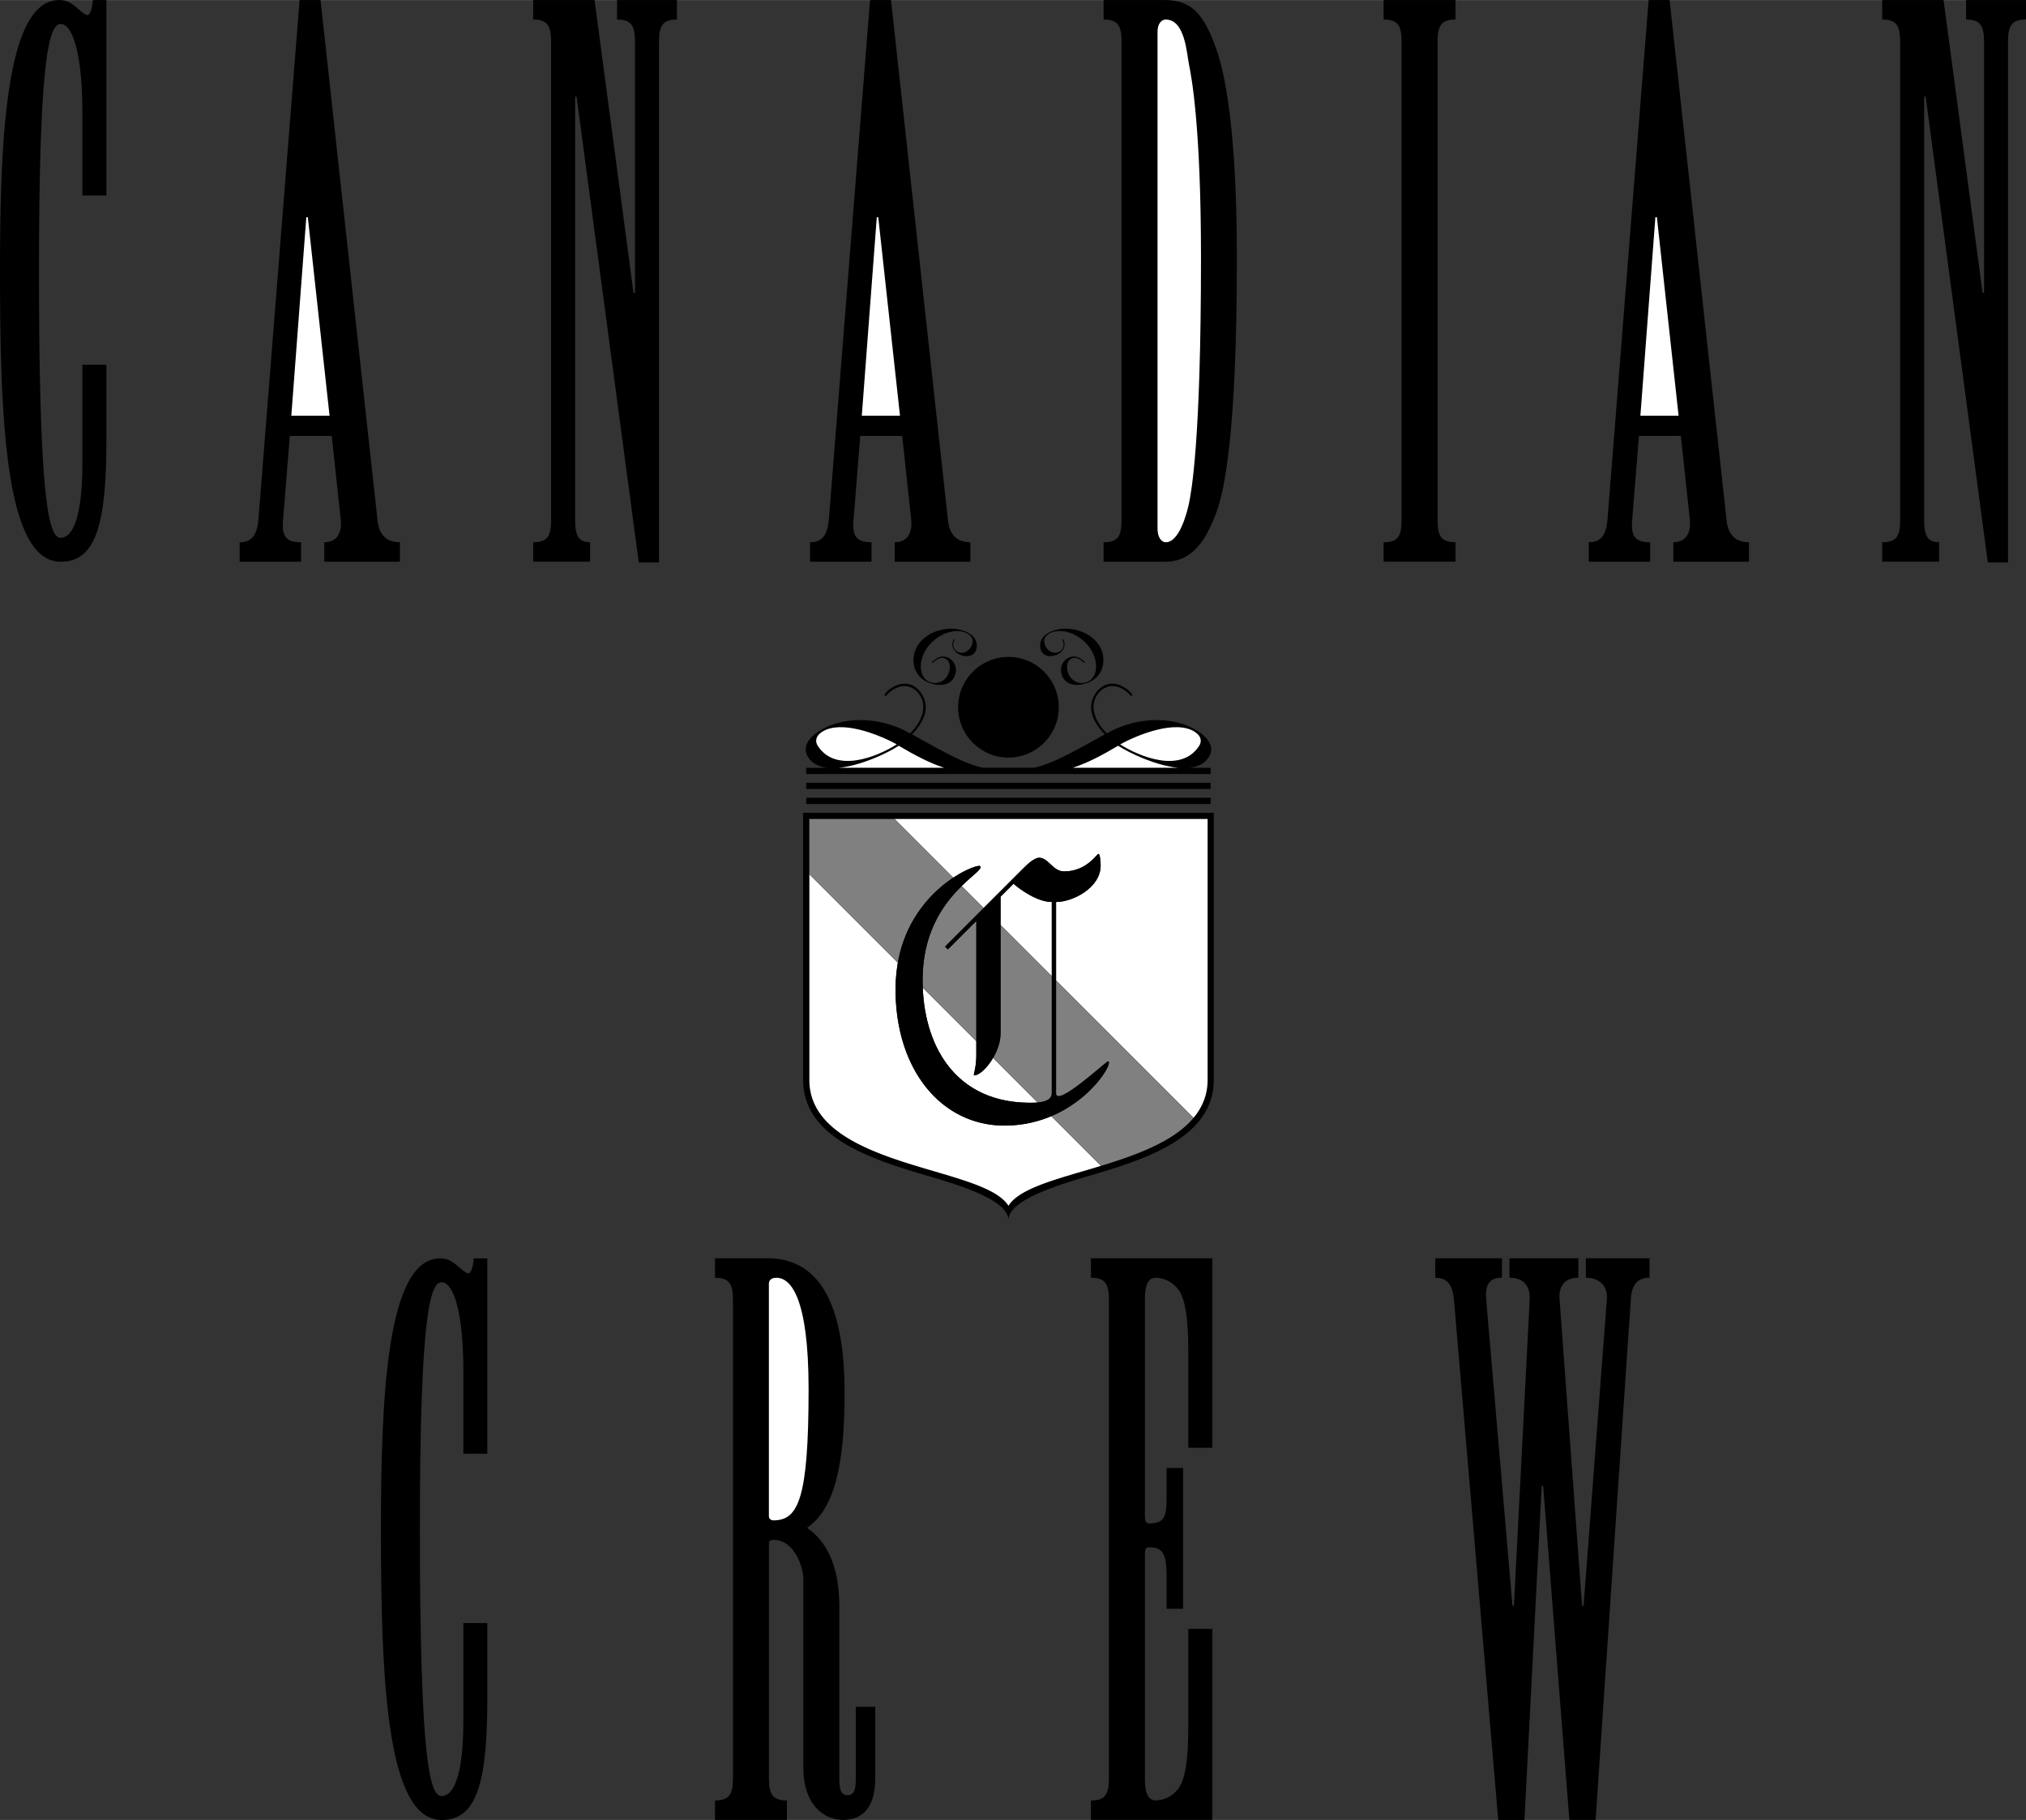 <svg xmlns="http://www.w3.org/2000/svg" width="2500" height="2246" viewBox="0 0 50.718 45.562"><rect x="0" y="0" width="50.718" height="45.562" fill="#333333" stroke="none"/><path d="M20.183 19.596h10.125v.156H20.183zM20.183 19.971h10.125v.156H20.183zM30.308 20.346H20.105v6.687c0 1.486 1.792 2.014 3.232 2.437.982.289 1.908.632 1.908 1.079 0-.446.926-.79 1.908-1.079 1.44-.423 3.232-.951 3.232-2.437v-6.687h-.077zM23.902 16.013a.233.233 0 0 0-.036.09.202.202 0 0 0 .11.216c.163.08.341-.056.37-.234.021-.126-.087-.207-.147-.236-.394-.192-1.049.175-1.139.725-.035.213.028.409.193.489.216.105.474-.027.518-.296.02-.117-.001-.229-.113-.283-.115-.057-.243.05-.313.114l-.017-.02c.111-.105.242-.194.415-.109a.337.337 0 0 1 .183.357c-.058.352-.434.382-.726.24-.252-.124-.368-.373-.321-.657.092-.559.847-.819 1.327-.584.148.072.274.2.242.397-.035.215-.261.243-.428.162-.104-.049-.197-.158-.176-.29a.242.242 0 0 1 .04-.096l.018.015zM26.606 15.997a.241.241 0 0 1 .041.096c.021.132-.071.241-.176.29-.167.081-.393.053-.428-.162-.033-.197.094-.325.241-.397.479-.234 1.235.026 1.327.584.047.285-.069.534-.321.657-.292.143-.668.112-.726-.24a.338.338 0 0 1 .183-.357c.173-.084.304.004.415.109l-.017.02c-.07-.064-.198-.171-.314-.114-.112.055-.132.166-.113.283.044.27.302.402.518.296.165-.081.229-.276.193-.489-.09-.55-.745-.917-1.139-.725-.061.029-.168.11-.147.236.029.178.207.314.37.234a.202.202 0 0 0 .11-.216.227.227 0 0 0-.036-.09l.019-.015z"/><path d="M30.261 18.953c.167-.26-.049-.505-.266-.645-.67-.431-1.639-.329-2.285.052-.286-.273-.438-.661-.251-.953.135-.209.388-.325.684-.135a.665.665 0 0 1 .169.153l.038-.025a.498.498 0 0 0-.181-.178c-.3-.193-.584-.114-.754.15-.246.383.006.762.24 1.013-.677.375-1.288.731-1.766.834H24.6c-.478-.103-1.09-.459-1.766-.834.234-.251.486-.63.24-1.013-.17-.264-.454-.343-.754-.15a.498.498 0 0 0-.181.178l.039.025a.665.665 0 0 1 .169-.153c.296-.19.549-.074.683.135.188.292.036.679-.25.953-.646-.381-1.615-.482-2.285-.052-.217.14-.433.384-.266.645.106.165.28.245.488.268h-.535v.156h10.125v-.156h-.536c.209-.023.383-.103.49-.268z"/><path d="M29.91 18.32c.173.112.175.247.11.35-.457.709-1.517.261-1.979-.035.473-.259 1.396-.619 1.869-.315z" fill="#fff"/><path d="M27.991 18.669c.301.193.956.501 1.504.551h-2.64c.388-.126.759-.329 1.136-.551zM20.471 18.67c-.066-.103-.063-.238.109-.35.474-.304 1.396.056 1.869.314-.462.297-1.522.745-1.978.036z" fill="#fff"/><path d="M22.499 18.669c.377.221.748.425 1.136.551h-2.64c.547-.049 1.203-.357 1.504-.551z" fill="#fff"/><circle cx="25.245" cy="17.705" r="1.26"/><path d="M12.199 36.394h-.6v-2.062c0-1.556-.263-2.231-.544-2.231s-.544.769-.544 6.188c0 5.906.263 6.675.544 6.675s.544-.45.544-1.875v-2.456h.6v1.894c0 2.1-.263 3.037-1.144 3.037-1.369 0-1.519-3.45-1.519-7.274 0-3.337.149-6.787 1.481-6.787.187 0 .3.075.413.168s.225.207.3.207c.057 0 .112-.15.131-.375h.338v4.891zM18.349 32.55c0-.413-.094-.562-.45-.562V31.5h1.312c1.426 0 1.932 1.369 1.932 3.375 0 1.781-.244 2.888-.938 3.375.432.3.806.862.806 1.969v4.293c0 .281.038.431.207.431.168 0 .206-.15.206-.431V42.73h.487v1.8c0 .619-.244 1.031-.806 1.031-.506 0-.994-.412-.994-1.293v-4.725c0-.318-.225-.993-.75-.993-.057 0-.112.019-.112.075v5.887c0 .413.094.562.45.562v.487h-1.8v-.487c.356 0 .45-.15.45-.562V32.55z"/><path d="M19.249 37.968c0 .056.056.094.112.094.619 0 .881-.525.881-3.281 0-2.306-.449-2.793-.806-2.793-.094 0-.188.038-.188.15v5.83z" fill="#fff"/><path d="M27.31 45.562v-.487c.356 0 .45-.15.45-.562V32.55c0-.413-.094-.562-.45-.562V31.5h3.038v4.743h-.601v-2.399c0-.45-.019-1.031-.149-1.369a.725.725 0 0 0-.656-.487c-.188 0-.281.15-.281.562v5.344c0 .15 0 .244.112.244.356 0 .431-.15.431-.619v-.769h.413v3.525h-.413v-.769c0-.581-.075-.769-.431-.769-.112 0-.112.075-.112.243v5.531c0 .413.094.562.281.562a.725.725 0 0 0 .656-.487c.131-.338.149-.919.149-1.369v-2.438h.601v4.781H27.31zM39.512 31.5v.487c-.281 0-.506.15-.469.562l.562 7.649h.038l.581-7.649c.037-.394-.225-.562-.525-.562V31.5h1.594v.487c-.281 0-.45.15-.469.562l-.881 13.012h-.656l-.656-8.361h-.037l-.432 8.362h-.656L36.399 32.55c-.037-.413-.188-.562-.469-.562V31.5h1.67v.487c-.3 0-.431.15-.394.562l.656 7.649h.037l.394-7.649c.019-.375-.168-.562-.506-.562V31.5h1.725zM2.663 4.894h-.601V2.831C2.062 1.275 1.8.6 1.519.6s-.543.769-.543 6.187c0 5.906.262 6.675.543 6.675s.543-.45.543-1.875V9.131h.601v1.894c0 2.1-.263 3.037-1.144 3.037C.15 14.062 0 10.612 0 6.787 0 3.45.15 0 1.481 0c.188 0 .3.075.413.168s.225.207.3.207c.056 0 .112-.15.131-.375h.338v4.894zM8.024 0l1.425 13.012c.038.413.263.562.562.562v.487H8.118v-.487c.263 0 .45-.169.413-.562l-.226-2.1h-1.05l-.169 2.1c-.037.413.075.562.45.562v.487H6v-.487c.281 0 .431-.15.469-.562L7.5 0h.524z"/><path fill="#fff" d="M8.25 10.406l-.544-4.969h-.038l-.375 4.969z"/><path d="M13.347 14.062v-.487c.355 0 .449-.15.449-.562V1.05c0-.413-.094-.562-.449-.562V0h1.537l.975 7.331h.038V1.05c0-.413-.094-.562-.45-.562V0h1.5v.487c-.356 0-.45.15-.45.562V14.08h-.507L14.434 2.418h-.037v10.593c0 .413.094.562.375.562v.487h-1.425zM22.305 0l1.425 13.012c.037.413.262.562.562.562v.487h-1.894v-.487c.262 0 .45-.169.413-.562l-.226-2.1h-1.05l-.168 2.1c-.038.413.075.562.45.562v.487H20.28v-.487c.281 0 .431-.15.469-.562L21.78 0h.525z"/><path fill="#fff" d="M22.53 10.406l-.544-4.969h-.037l-.375 4.969z"/><path d="M28.077 1.05c0-.413-.094-.562-.45-.562V0h1.537c.694 0 .994.394 1.294 1.256.188.525.506 1.931.506 5.194 0 4.425-.318 5.831-.506 6.356-.263.712-.6 1.256-1.294 1.256h-1.537v-.487c.356 0 .45-.15.45-.562V1.05z"/><path d="M28.977 13.237c0 .206.094.337.206.337.338 0 .525-.712.582-.975.056-.281.3-1.5.3-6.149 0-3.337-.244-4.556-.3-4.837-.057-.263-.094-1.125-.582-1.125-.112 0-.206.112-.206.3v12.449z" fill="#fff"/><path d="M34.637 14.062v-.487c.356 0 .45-.15.45-.562V1.05c0-.413-.094-.562-.45-.562V0h1.8v.487c-.356 0-.45.15-.45.562v11.962c0 .413.094.562.45.562v.487h-1.8zM41.796 0l1.425 13.012c.037.413.262.562.562.562v.487H41.89v-.487c.262 0 .45-.169.413-.562l-.225-2.1h-1.05l-.168 2.1c-.038.413.074.562.449.562v.487h-1.537v-.487c.281 0 .432-.15.469-.562L41.271 0h.525z"/><path fill="#fff" d="M42.021 10.406l-.543-4.969h-.038l-.375 4.969z"/><path d="M47.118 14.062v-.487c.356 0 .45-.15.45-.562V1.05c0-.413-.094-.562-.45-.562V0h1.537l.976 7.331h.037V1.05c0-.413-.094-.562-.45-.562V0h1.5v.487c-.356 0-.45.15-.45.562V14.08h-.506L48.206 2.418h-.038v10.593c0 .413.094.562.375.562v.487h-1.425z"/><path d="M26.331 22.581c-.36 0-.8-.316-.958-.457l-.325.325v.708l1.283 1.283v-1.859z" fill="#fff"/><path d="M22.393 20.502l1.472 1.472c.355-.236.645-.322.674-.29.062.065-.171.208-.466.498l.551.55 1.005-1.004c.105-.105.272-.255.387-.255.229 0 .343.343.624.343.562 0 .817-.439.861-.439.035 0 .053.185.053.29 0 .562-.703.914-1.116.914v1.965l3.44 3.44c.221-.263.353-.575.353-.953v-6.531h-7.838zM25.786 27.607c.042 0 .114.001.192-.006l-1.117-1.117c-.148.254-.351.438-.473.438-.035 0 .053-.167.053-.492v-.365L23.1 24.724c.063 1.569.896 2.883 2.686 2.883z" fill="#fff"/><path d="M25.145 28.179c-1.564 0-2.725-1.38-2.725-3.41 0-.238.021-.46.059-.667l-2.218-2.217v5.149c0 1.369 1.73 1.878 3.12 2.287.861.253 1.625.479 1.864.866.239-.388 1.003-.613 1.864-.866.147-.043.3-.088.453-.135l-1.243-1.244a2.997 2.997 0 0 1-1.174.237z" fill="#fff"/><path d="M26.331 27.37v-2.93l-1.283-1.283v2.71c0 .214-.079.434-.187.617l1.117 1.117c.164-.015.353-.064.353-.231zM23.097 24.532c0 .064.002.128.004.192l1.341 1.341v-3.009l-.712.712-.07-.07.964-.964-.551-.55c-.424.414-.976 1.13-.976 2.348zM26.437 27.37c0 .369 1.257-.8 1.301-.8.14 0-.362.925-1.418 1.372l1.243 1.244c.889-.271 1.822-.611 2.314-1.199l-3.44-3.44v2.823zM23.864 21.974l-1.472-1.472H20.26v1.382l2.218 2.217a3.194 3.194 0 0 1 1.386-2.127z" fill="gray"/><path d="M27.737 26.57c-.044 0-1.301 1.169-1.301.8v-4.79c.413 0 1.116-.352 1.116-.914 0-.105-.018-.29-.053-.29-.044 0-.299.439-.861.439-.281 0-.396-.343-.624-.343-.114 0-.281.149-.387.255l-1.969 1.969.07.07.712-.712v3.375c0 .325-.088.492-.053.492.211 0 .659-.545.659-1.055v-3.418l.325-.325c.158.141.598.457.958.457v4.79c0 .246-.413.237-.545.237-1.863 0-2.689-1.424-2.689-3.076 0-2.065 1.591-2.689 1.441-2.848-.079-.088-2.118.703-2.118 3.084 0 2.03 1.16 3.41 2.725 3.41 1.847.002 2.779-1.607 2.594-1.607z"/></svg>